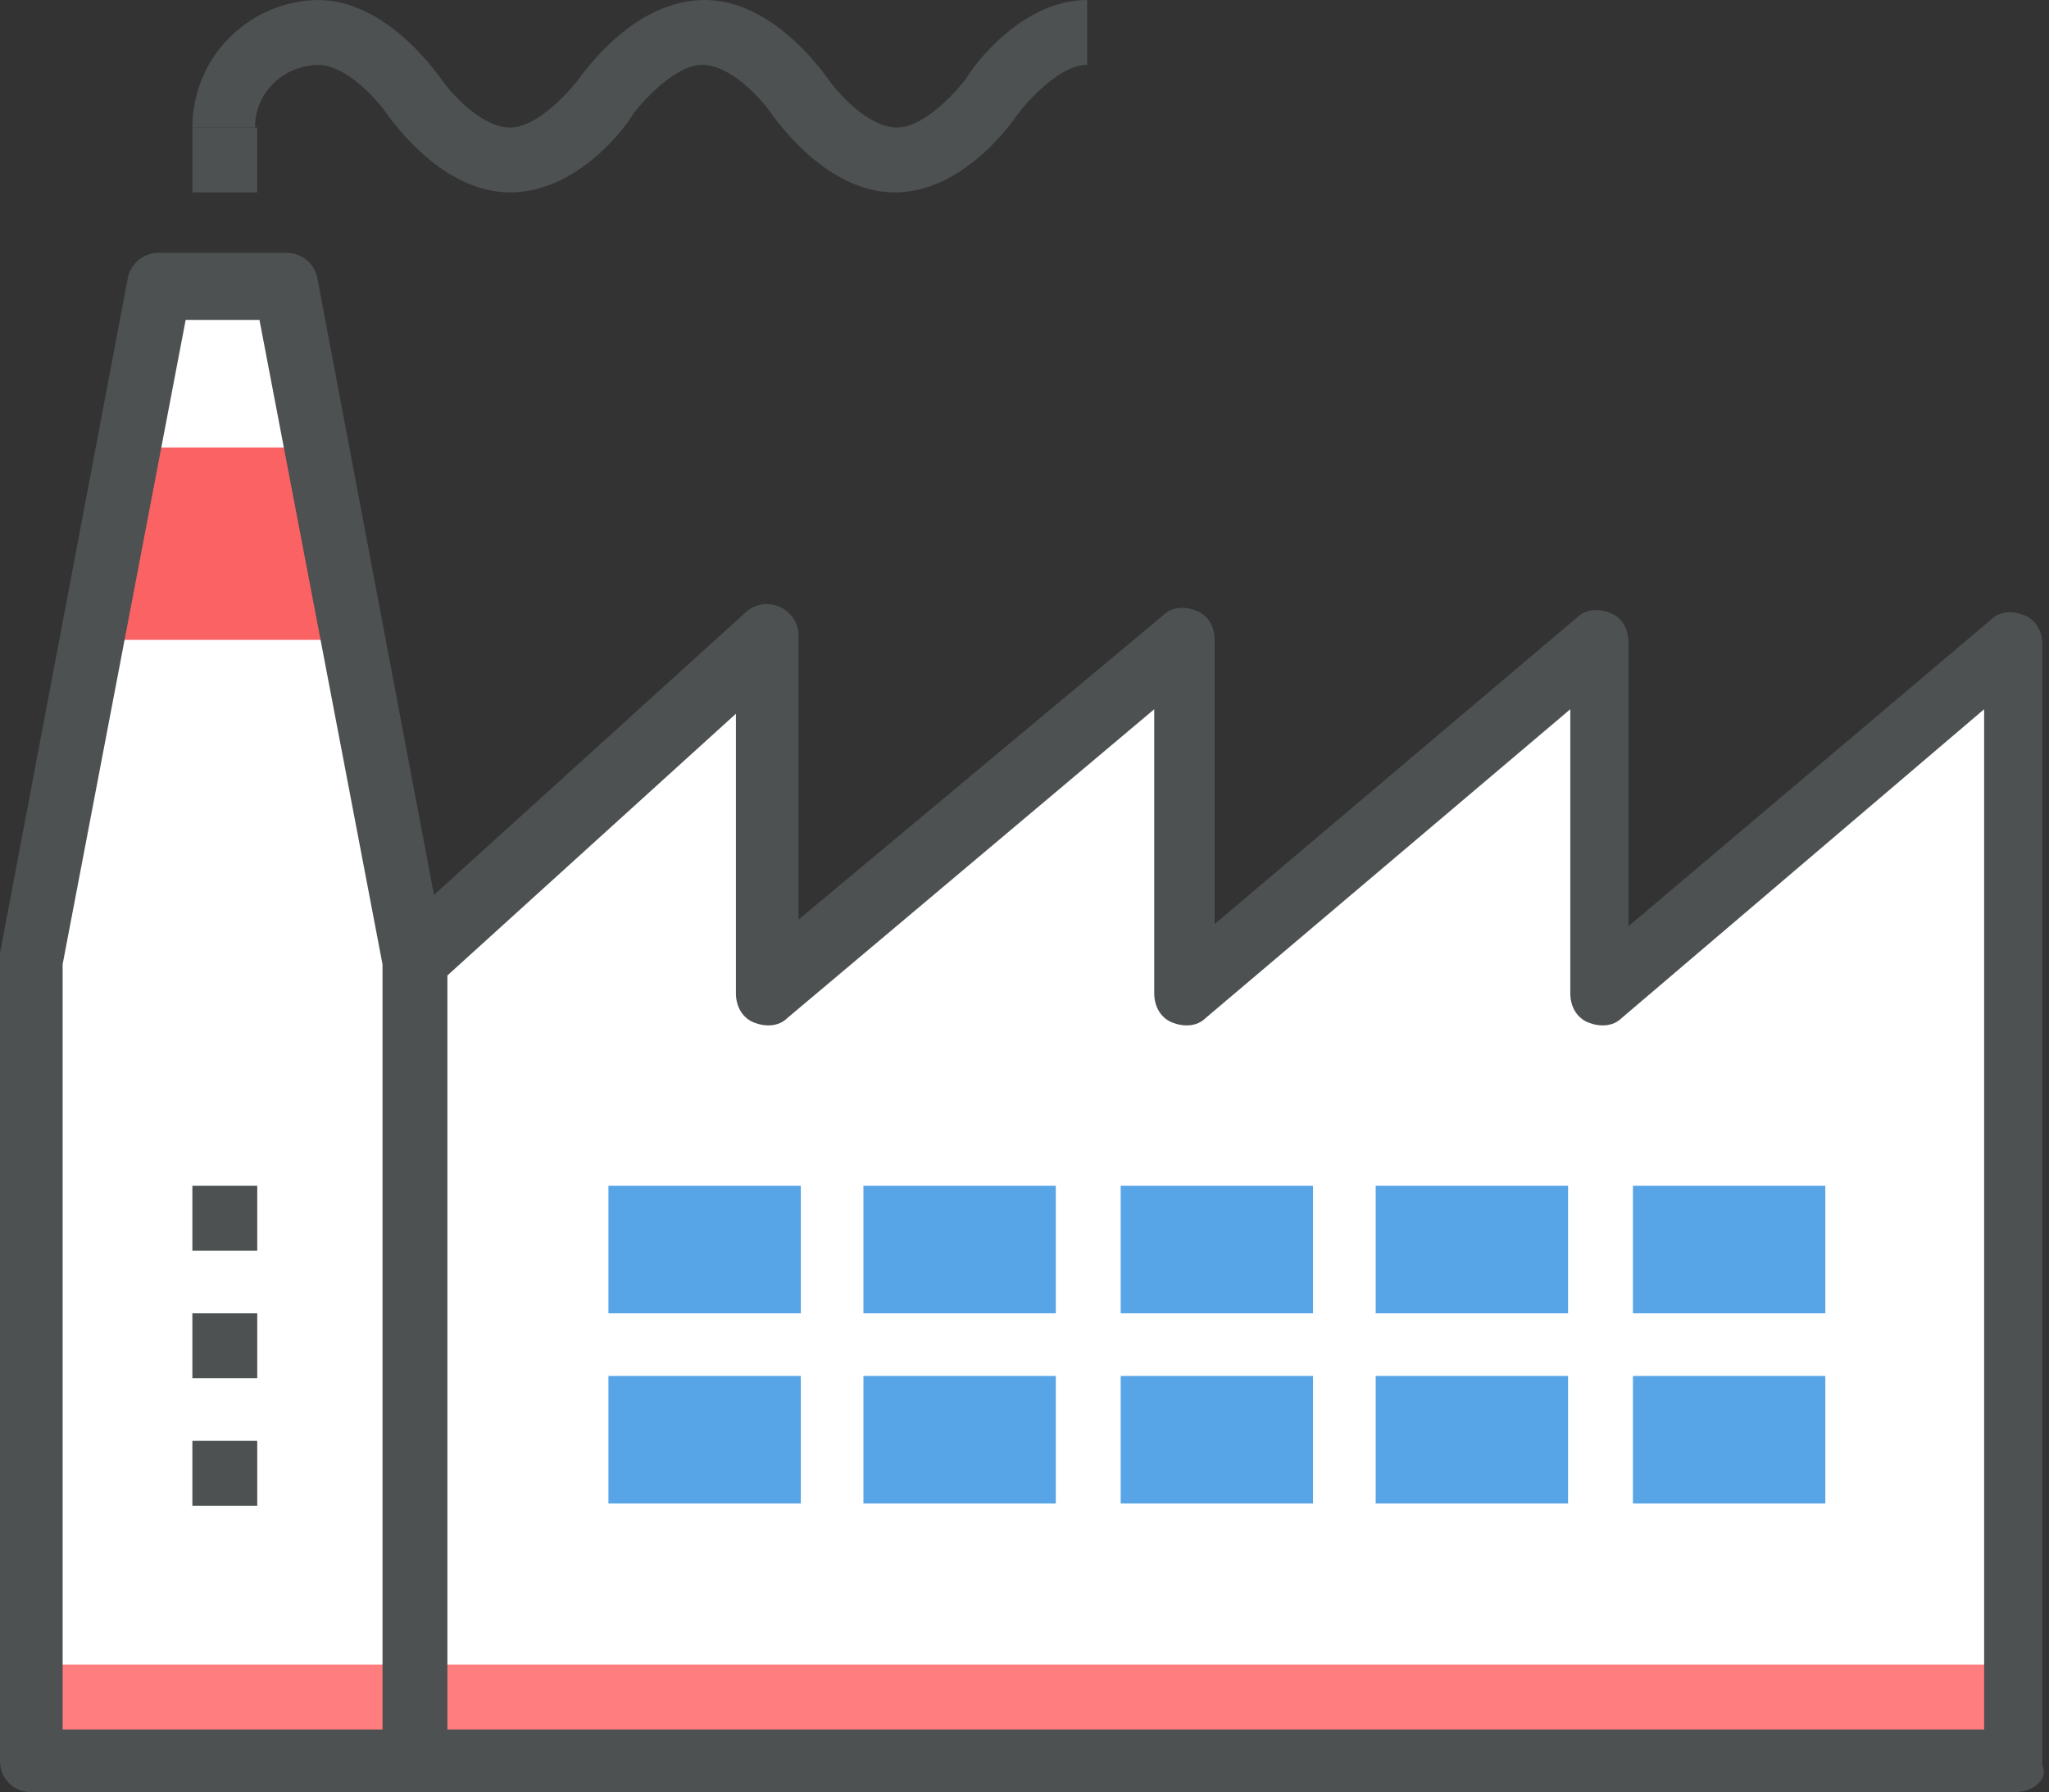 <?xml version="1.0" encoding="utf-8"?>
<!-- Generator: Adobe Illustrator 19.2.0, SVG Export Plug-In . SVG Version: 6.00 Build 0)  -->
<svg version="1.1" id="Laag_1" xmlns="http://www.w3.org/2000/svg" xmlns:xlink="http://www.w3.org/1999/xlink" x="0px" y="0px"
	 viewBox="0 0 91.6 80.1" style="enable-background:new 0 0 91.6 80.1;" xml:space="preserve">
<rect x="0" y="0" width="91.6" height="80.1" fill="#333333" stroke="none"/>
<style type="text/css">
	.st0{fill:#C4C4C4;}
	.st1{fill:none;}
	.st2{fill:#E8EDED;}
	.st3{fill:#565A5C;}
	.st4{fill:#82888A;}
	.st5{fill:none;stroke:#C4C4C4;stroke-miterlimit:10;}
	.st6{fill:#FA3B3C;}
	.st7{fill:#57A4E6;}
	.st8{fill:none;stroke:#57A4E6;stroke-width:2;stroke-miterlimit:10;}
	.st9{fill:#FFFFFF;}
	.st10{fill:#4D5152;}
	.st11{fill:#FB6263;}
	.st12{fill:#9AC8F0;}
	.st13{fill:#FF7D7E;}
	.st14{fill:#FFFFFF;stroke:#FFFFFF;stroke-miterlimit:10;}
	.st15{fill:#5F6465;}
	.st16{fill:#F3F3F3;}
	.st17{fill:none;stroke:#4D5152;stroke-width:2.452;stroke-miterlimit:10;}
	.st18{fill:#9AC8F0;stroke:#4D5152;stroke-width:2.452;stroke-miterlimit:10;}
	.st19{fill:#E8F3FC;}
	.st20{fill:#020210;}
	.st21{fill:#50BA94;}
	.st22{fill:#3498DB;}
	.st23{fill:#419977;}
	.st24{fill:#E8EDED;stroke:#000000;stroke-width:1.256;stroke-miterlimit:10;}
	.st25{fill:#82888A;stroke:#000000;stroke-width:1.256;stroke-miterlimit:10;}
	.st26{fill:#B5B5B5;}
	.st27{fill:none;stroke:#000000;stroke-width:1.256;stroke-miterlimit:10;}
	.st28{fill:#6D6D6D;}
	.st29{fill:#F1961D;}
	.st30{fill:#3C3F40;}
	.st31{fill:#EDD366;}
	.st32{fill:#EDD366;stroke:#000000;stroke-width:1.256;stroke-miterlimit:10;}
	.st33{opacity:0.25;fill:#3C3F40;}
</style>
<g>
	<g>
		<g>
			<polygon class="st9" points="18.6,42.9 34.3,28.6 34.3,44.4 52.9,28.6 52.9,44.4 71.5,28.6 71.5,44.4 90.1,28.6 90.1,78.7 
				1.4,78.7 1.4,42.9 7.1,12.9 12.9,12.9 18.6,42.9 			"/>
		</g>
		<g>
			<rect x="1.4" y="74.4" class="st13" width="88.7" height="4.3"/>
		</g>
		<g>
			<polygon class="st11" points="15.7,28.6 4.3,28.6 5.7,20 14.3,20 			"/>
		</g>
		<g>
			<path class="st10" d="M90.1,80.1H1.4c-0.8,0-1.4-0.6-1.4-1.4V42.9c0-0.1,0-0.2,0-0.3l5.7-30.1c0.1-0.7,0.7-1.2,1.4-1.2h5.7
				c0.7,0,1.3,0.5,1.4,1.2l5.2,27.5l13.9-12.6c0.4-0.4,1-0.5,1.5-0.3c0.5,0.2,0.9,0.7,0.9,1.3v12.7L52,27.5c0.4-0.4,1-0.4,1.5-0.2
				c0.5,0.2,0.8,0.7,0.8,1.3v12.7l16.2-13.7c0.4-0.4,1-0.4,1.5-0.2c0.5,0.2,0.8,0.7,0.8,1.3v12.7l16.2-13.7c0.4-0.4,1-0.4,1.5-0.2
				c0.5,0.2,0.8,0.7,0.8,1.3v50.1C91.6,79.5,90.9,80.1,90.1,80.1z M20,77.3h68.7V31.7L72.5,45.5c-0.4,0.4-1,0.4-1.5,0.2
				c-0.5-0.2-0.8-0.7-0.8-1.3V31.7L53.9,45.5c-0.4,0.4-1,0.4-1.5,0.2c-0.5-0.2-0.8-0.7-0.8-1.3V31.7L35.2,45.5
				c-0.4,0.4-1,0.4-1.5,0.2c-0.5-0.2-0.8-0.7-0.8-1.3V31.9L20,43.6V77.3z M2.8,77.3h14.3V43.1l-5.5-28.8H8.3L2.8,43.1V77.3z"/>
		</g>
		<g>
			<g>
				<g>
					<g>
						<g>
							<g>
								<path class="st10" d="M40,8.6c-3,0-5.2-3.1-5.5-3.5c-0.4-0.6-1.8-2.2-3.1-2.2c-1.3,0-2.8,1.8-3.1,2.2
									c-0.2,0.4-2.4,3.5-5.5,3.5c-3,0-5.2-3.1-5.5-3.5c-0.4-0.6-1.8-2.2-3.1-2.2V0c3,0,5.2,3.1,5.5,3.5c0.4,0.6,1.8,2.2,3.1,2.2
									c1.3,0,2.8-1.8,3.1-2.2C26.2,3.1,28.4,0,31.5,0c3,0,5.2,3.1,5.5,3.5c0.4,0.6,1.8,2.2,3.1,2.2c1.3,0,2.8-1.8,3.1-2.2
									C43.4,3.1,45.6,0,48.6,0v2.9c-1.3,0-2.8,1.8-3.1,2.2C45.3,5.4,43.1,8.6,40,8.6z"/>
							</g>
						</g>
					</g>
				</g>
			</g>
			<g>
				<path class="st10" d="M11.4,5.7H8.6c0-3.2,2.6-5.7,5.7-5.7v2.9C12.7,2.9,11.4,4.1,11.4,5.7z"/>
			</g>
			<g>
				<rect x="8.6" y="5.7" class="st10" width="2.9" height="2.9"/>
			</g>
		</g>
		<g>
			<rect x="27.2" y="53" class="st7" width="8.6" height="5.7"/>
		</g>
		<g>
			<rect x="27.2" y="61.5" class="st7" width="8.6" height="5.7"/>
		</g>
		<g>
			<rect x="38.6" y="53" class="st7" width="8.6" height="5.7"/>
		</g>
		<g>
			<rect x="38.6" y="61.5" class="st7" width="8.6" height="5.7"/>
		</g>
		<g>
			<rect x="50.1" y="53" class="st7" width="8.6" height="5.7"/>
		</g>
		<g>
			<rect x="50.1" y="61.5" class="st7" width="8.6" height="5.7"/>
		</g>
		<g>
			<rect x="61.5" y="53" class="st7" width="8.6" height="5.7"/>
		</g>
		<g>
			<rect x="61.5" y="61.5" class="st7" width="8.6" height="5.7"/>
		</g>
		<g>
			<rect x="73" y="53" class="st7" width="8.6" height="5.7"/>
		</g>
		<g>
			<rect x="73" y="61.5" class="st7" width="8.6" height="5.7"/>
		</g>
		<g>
			<rect x="8.6" y="64.4" class="st10" width="2.9" height="2.9"/>
		</g>
		<g>
			<rect x="8.6" y="58.7" class="st10" width="2.9" height="2.9"/>
		</g>
		<g>
			<rect x="8.6" y="53" class="st10" width="2.9" height="2.9"/>
		</g>
	</g>
</g>
</svg>
